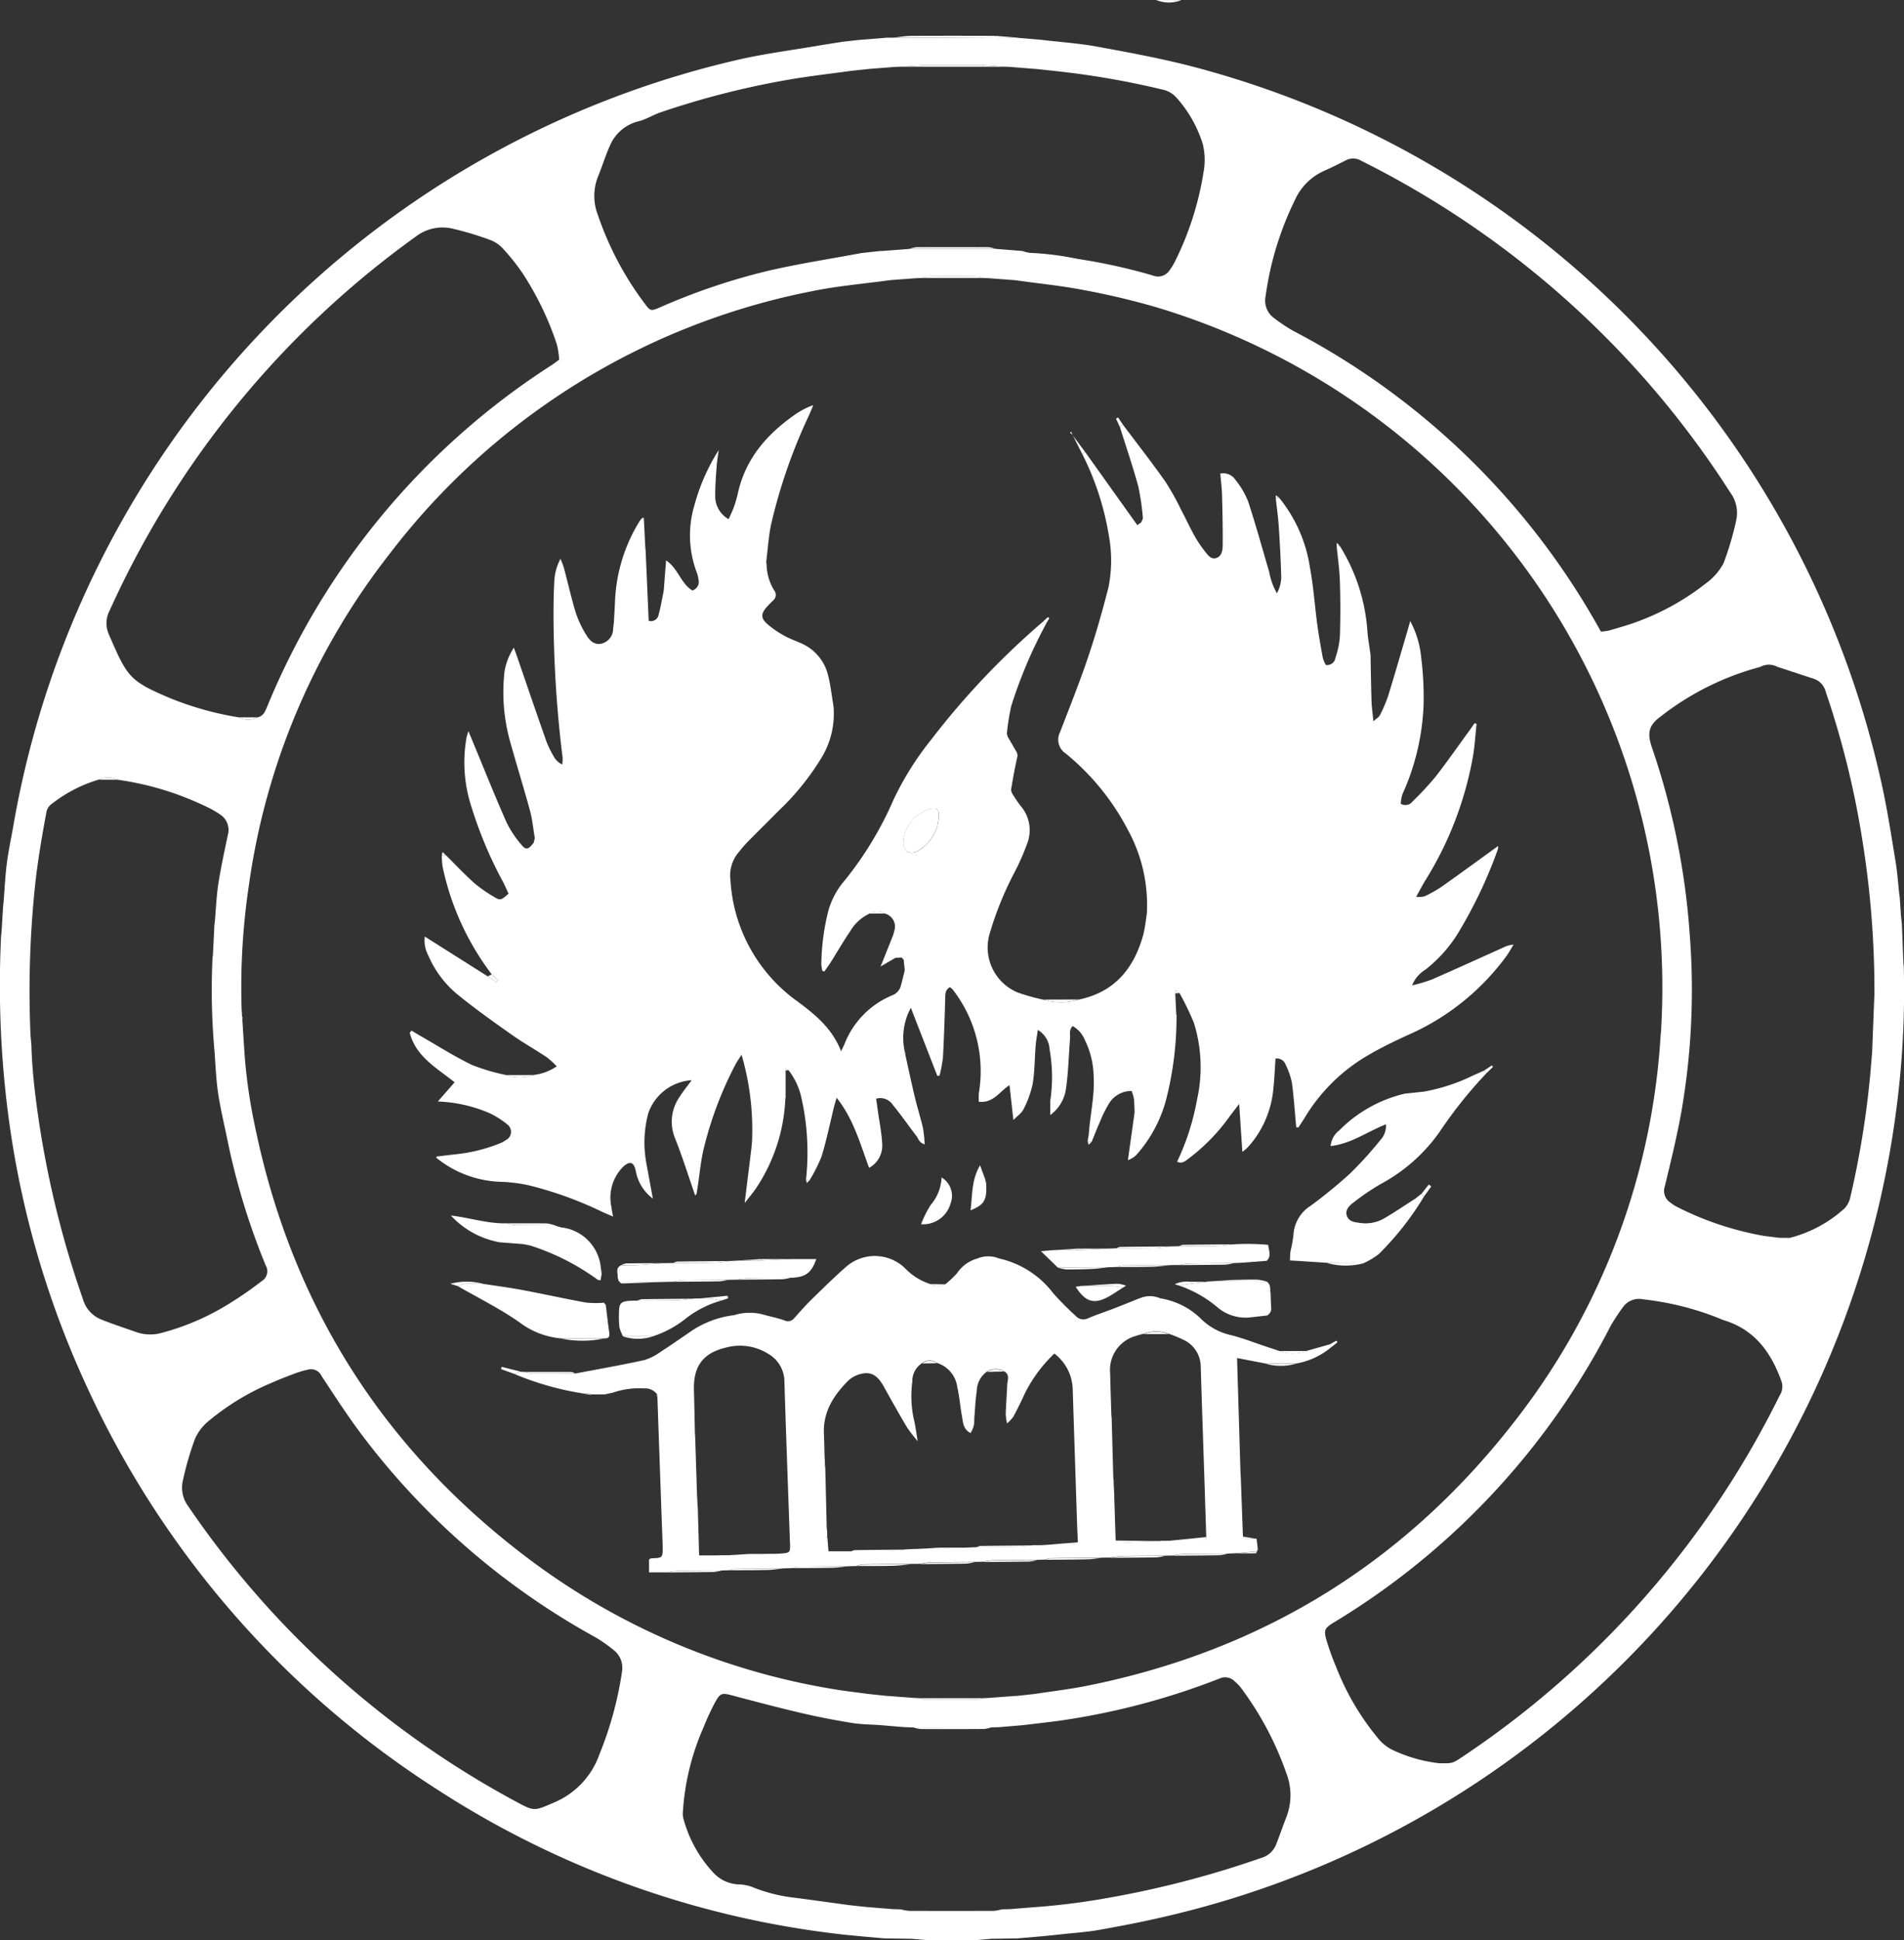 <svg xmlns="http://www.w3.org/2000/svg" xmlns:xlink="http://www.w3.org/1999/xlink" width="254.695" height="259.414" viewBox="0 0 254.695 259.414">
  <rect x="0" y="0" width="254.695" height="259.414" fill="#333333" stroke="none"/>
  <defs>
    <clipPath id="clip-path">
      <rect id="Rectangle_4981" data-name="Rectangle 4981" width="254.695" height="259.414" fill="#fff"/>
    </clipPath>
  </defs>
  <g id="Group_1576" data-name="Group 1576" clip-path="url(#clip-path)">
    <path id="Path_3723" data-name="Path 3723" d="M139.3,8.9c2.505.3,5.035.467,7.512.921,4.241.777,8.495,1.559,12.664,2.642a127.422,127.422,0,0,1,92.253,96.019c.749,3.4,1.271,6.858,1.841,10.3.241,1.457.336,2.938.5,4.408l.058.377.159,2.423.128,1.2.2,5.215c.015.129.031.257.046.386a121.5,121.5,0,0,1-1.1,19.922A127.609,127.609,0,0,1,155.7,259.862c-2.883.671-5.794,1.233-8.71,1.749-1.682.3-3.4.4-5.1.591-.87.1-1.741.178-2.611.266l-3.086.265.006.009-3.61.054-2.257.193h-6.146l-2.255-.193-3.614-.054-.262-.022-2.815-.252c-.962-.1-1.925-.175-2.885-.29a125.323,125.323,0,0,1-54.019-19.441,126.49,126.49,0,0,1-46.684-53.692A124.838,124.838,0,0,1,1.4,154.786a134.306,134.306,0,0,1-1.246-26.2c.016-.128.033-.256.05-.383q.108-1.761.216-3.522.024-.189.05-.377c.141-1.761.219-3.53.442-5.281.216-1.7.581-3.376.877-5.063a127.419,127.419,0,0,1,97.2-102.457c3.362-.754,6.794-1.2,10.194-1.777,1.173-.2,2.349-.378,3.525-.566l2.275-.257c.083,0,.165-.006.247-.014l3.381-.273.831,0c.784,0,1.569.017,2.353.014q5.684-.027,11.367-.062l2.783.029c.082.015.164.028.246.039l3.1.263m-7.874,3.395h-8.033l-3.131.209-.544.019-3.37.262q-.128.015-.259.024l-2.271.246c-2.866.4-5.748.717-8.6,1.224a112.277,112.277,0,0,0-16.884,4.332c-.961.331-1.849.9-2.824,1.163a5.584,5.584,0,0,0-3.8,3.033c-.672,1.423-1.118,2.952-1.719,4.411a7.031,7.031,0,0,0,0,5.115,42.323,42.323,0,0,0,6.237,11.8c.79,1.074.867,1.052,2.085.53a85.418,85.418,0,0,1,14.533-4.9c4.094-.939,8.258-1.58,12.39-2.353l2.539-.276.129,0h.129l3.65-.277-.015-.014,11.484,0,.248.023,3.378.269a4.355,4.355,0,0,0,1.058.255,38.483,38.483,0,0,1,6.333.805,75.584,75.584,0,0,1,10.046,2.214,1.847,1.847,0,0,0,2.29-.763,7.244,7.244,0,0,0,.656-1.069,40.926,40.926,0,0,0,3.832-11.914,8.991,8.991,0,0,0-.1-3.864,16.785,16.785,0,0,0-3.494-6.151,3.479,3.479,0,0,0-1.6-1.027,112.759,112.759,0,0,0-14.81-2.568l-2.269-.248-.53-.038-3.1-.249-.544-.019-3.129-.21M83.222,226.93a3.017,3.017,0,0,0-.9-2.542,19.676,19.676,0,0,0-2.592-1.861,98.708,98.708,0,0,1-31.1-26.809c-2-2.628-3.8-5.409-5.616-8.171a1.546,1.546,0,0,0-1.827-.845,12.071,12.071,0,0,0-1.475.411c-1.089.408-2.179.82-3.242,1.291a33.041,33.041,0,0,0-8.47,5.087,6.61,6.61,0,0,0-1.882,2.367,40.994,40.994,0,0,0-1.642,5.613,4.164,4.164,0,0,0,.667,3.444A124.2,124.2,0,0,0,69.05,244.468c2.5,1.354,2.455,1.218,5.1.092a10.921,10.921,0,0,0,6.026-6.405,47.772,47.772,0,0,0,3-10.872l.044-.352M4.2,143.4c.077,2.491.31,4.966.635,7.439a130.321,130.321,0,0,0,6.258,26.428,4.149,4.149,0,0,0,2.4,2.709c1.592.64,3.229,1.169,4.849,1.741a5.652,5.652,0,0,0,3.3.061,33.223,33.223,0,0,0,9.645-4.3c1.3-.81,2.543-1.719,3.766-2.642a1.538,1.538,0,0,0,.494-2.064,92.409,92.409,0,0,1-5.152-16.925c-.422-2.041-.914-4.073-1.22-6.133-.271-1.822-.342-3.675-.475-5.516a91.582,91.582,0,0,1-.272-12.555c.018-.129.036-.258.054-.387q.1-2.027.2-4.054c.018-.126.036-.252.054-.379.15-1.7.212-3.41.472-5.091.34-2.2.822-4.372,1.275-6.55a2.457,2.457,0,0,0-1.016-2.695,13.83,13.83,0,0,0-2.187-1.21,39.911,39.911,0,0,0-11.532-3.448,3.12,3.12,0,0,0-2.57-.012,19.071,19.071,0,0,0-6.479,3.417,1.842,1.842,0,0,0-.516,1.076c-.576,3.088-1.1,6.179-1.456,9.308a135.392,135.392,0,0,0-.649,20.312q.065.735.129,1.471M232.163,73.537q.039-.177.078-.354a4.562,4.562,0,0,0-.746-3.7,124.569,124.569,0,0,0-49.381-44.4,2.123,2.123,0,0,0-2.1-.065c-.993.509-1.993,1.009-3.015,1.459a7.71,7.71,0,0,0-3.754,3.787A42.1,42.1,0,0,0,169.3,43.158a2.885,2.885,0,0,0,1.156,2.965,22.358,22.358,0,0,0,2.524,1.68,99.738,99.738,0,0,1,41.17,40.219,6.833,6.833,0,0,0,1.134-.155c1.327-.393,2.668-.757,3.956-1.257a33.505,33.505,0,0,0,8.974-5.052,7.912,7.912,0,0,0,2.352-2.7,41.01,41.01,0,0,0,1.6-5.326M34.458,99.488c.808-.178,1.035-.851,1.308-1.5A98.849,98.849,0,0,1,73.728,52.433c.343-.224.669-.475,1.07-.762a11.166,11.166,0,0,0-.312-2.061,40.721,40.721,0,0,0-4.6-9.531,29.26,29.26,0,0,0-2.609-3.266,4.407,4.407,0,0,0-1.71-1.157,42.183,42.183,0,0,0-4.937-1.488,5.862,5.862,0,0,0-5,1.031A124.734,124.734,0,0,0,14.663,85.212a3.66,3.66,0,0,0-.1,3.185c2.482,5.741,2.755,6.208,8.121,8.492a42.044,42.044,0,0,0,9.228,2.593,2.664,2.664,0,0,0,2.543.007m216.286,37.124a127.41,127.41,0,0,0-1.67-21.042,117.98,117.98,0,0,0-4.842-19.489,2.445,2.445,0,0,0-1.6-1.754l-4.9-1.609a2.413,2.413,0,0,0-2.282.03,36.938,36.938,0,0,0-13.391,6.694c-1.5,1.111-1.739,2.154-1.075,4.084a98.159,98.159,0,0,1,5.066,25.2,95,95,0,0,1-1.136,23.515c-.6,3.337-1.412,6.64-2.209,9.938a1.87,1.87,0,0,0,.747,2.184,5.247,5.247,0,0,0,.813.539A41.534,41.534,0,0,0,236,168.824l2,.248,1.087.009.3.006a17.158,17.158,0,0,0,7.37-3.966,3.142,3.142,0,0,0,.777-1.567,121.389,121.389,0,0,0,2.847-18.738c.014-.126.028-.252.043-.379l.292-7.44c.01-.129.022-.257.032-.385M136.775,234.238l-3.1.261-1.087.032-10.379.009-1.358-.052-3.09-.26c-1.285-.093-2.585-.093-3.851-.3-2.224-.362-4.443-.786-6.637-1.3-3.113-.729-6.208-1.545-9.3-2.363-1.394-.368-1.624-.358-2.328.937a32.433,32.433,0,0,0-1.517,3.282,33.033,33.033,0,0,0-2.8,11.706c.017.128.036.256.053.385a16.961,16.961,0,0,0,4.228,7.571,4.834,4.834,0,0,0,3.128,1.373,5.77,5.77,0,0,1,1.776.308,21.454,21.454,0,0,0,5.885,1.489c2.385.312,4.767.647,7.15.972l2.272.251.517.041,3.117.252,1.068.029a5.994,5.994,0,0,0,1.07.2q5.672.022,11.345,0a5.9,5.9,0,0,0,1.07-.2l1.07-.027,3.117-.252A93.116,93.116,0,0,0,147.8,257.4a130.881,130.881,0,0,0,20.915-5.418A3.008,3.008,0,0,0,170.7,250.2c.492-1.254.925-2.531,1.419-3.784a8.111,8.111,0,0,0-.037-5.73,42.489,42.489,0,0,0-6.063-11.422,5.843,5.843,0,0,0-.868-.9,1.789,1.789,0,0,0-2.042-.356,95.833,95.833,0,0,1-20.691,5.528c-1.876.28-3.765.473-5.648.705m-1.1-193.213-3.383-.254-.814-.031a3.353,3.353,0,0,0-.789-.2q-3.282-.026-6.565,0a3.326,3.326,0,0,0-.789.2l-.816.029-3.384.252c-3.531.491-7.1.778-10.586,1.5A93.778,93.778,0,0,0,52.062,77.7a92.562,92.562,0,0,0-18.8,44.457,91.639,91.639,0,0,0-.936,16.428l.033.351.012.494c.013.122.026.245.039.368.121,1.845.224,3.692.368,5.536a71.6,71.6,0,0,0,1.349,8.934q7.387,35.713,36.512,57.664A92.825,92.825,0,0,0,111.4,229.4c1.545.266,3.107.435,4.661.649l2.546.27a2.379,2.379,0,0,0,.249.013l3.391.258.8.036a2.382,2.382,0,0,0,.653.2q3.563.022,7.127,0a2.4,2.4,0,0,0,.652-.2l.8-.036,3.393-.255.519-.027,2.276-.255c2.314-.357,4.645-.626,6.938-1.086q35.513-7.11,57.583-35.842a92.793,92.793,0,0,0,19.15-51.108c.014-.126.027-.252.041-.379a94.955,94.955,0,0,0-67.436-96.963,98.848,98.848,0,0,0-9.884-2.34c-3.055-.583-6.127-.873-9.189-1.315m56.855,198.3c1.746.031,1.784.02,2.963-.764a123.976,123.976,0,0,0,42.588-48.427,2.135,2.135,0,0,0,.241-1.832c-1.375-3.871-3.569-6.934-7.7-8.2-.266-.082-.519-.206-.778-.309a38.626,38.626,0,0,0-10.047-2.491,2.621,2.621,0,0,0-2.61.936,28.134,28.134,0,0,0-1.694,2.552,99.375,99.375,0,0,1-37.082,39.729c-1.207.737-1.36,1-.958,2.385a34.843,34.843,0,0,0,1.282,3.54,34.491,34.491,0,0,0,5.464,9.37,5.98,5.98,0,0,0,1.878,1.634,19.7,19.7,0,0,0,6.451,1.882" transform="translate(0 -3.575)" fill="#fff"/>
    <path id="Path_3724" data-name="Path 3724" d="M218.718,8.418q-5.684.031-11.367.061c-.784,0-1.569-.009-2.353-.014.827-.085,1.654-.239,2.482-.245,3.723-.024,7.446-.006,11.17,0,.025.066.048.133.069.2" transform="translate(-85.553 -3.426)" fill="#fff"/>
    <path id="Path_3725" data-name="Path 3725" d="M201.149,8.656l-3.381.273,3.381-.273" transform="translate(-82.536 -3.612)" fill="#fff"/>
    <path id="Path_3726" data-name="Path 3726" d="M265.443,0l3.37.014A4.464,4.464,0,0,1,265.443,0" transform="translate(-110.779)" fill="#fff"/>
    <path id="Path_3727" data-name="Path 3727" d="M236.846,8.946l-3.1-.262,3.1.262" transform="translate(-97.55 -3.624)" fill="#fff"/>
    <path id="Path_3728" data-name="Path 3728" d="M228.5,8.424c-.021-.068-.044-.135-.069-.2l2.852.23L228.5,8.424" transform="translate(-95.331 -3.432)" fill="#fff"/>
    <path id="Path_3729" data-name="Path 3729" d="M195.715,9.15l-2.275.256,2.275-.256" transform="translate(-80.73 -3.819)" fill="#fff"/>
    <path id="Path_3730" data-name="Path 3730" d="M13.692,111.878l-.121-.6.121.6" transform="translate(-5.664 -46.441)" fill="#fff"/>
    <path id="Path_3731" data-name="Path 3731" d="M31.51,84.545l-.145-.627.145.627" transform="translate(-13.09 -35.022)" fill="#fff"/>
    <path id="Path_3732" data-name="Path 3732" d="M.776,207.205q-.025.189-.05.378.024-.189.05-.378" transform="translate(-0.303 -86.474)" fill="#fff"/>
    <path id="Path_3733" data-name="Path 3733" d="M388.517,398.634q-.029.191-.057.383c.019-.128.038-.255.057-.383" transform="translate(-162.119 -166.365)" fill="#fff"/>
    <path id="Path_3734" data-name="Path 3734" d="M.318,213.9c-.017.128-.033.256-.05.384.017-.128.033-.256.05-.384" transform="translate(-0.112 -89.267)" fill="#fff"/>
    <path id="Path_3735" data-name="Path 3735" d="M208.81,56.935a4.227,4.227,0,0,1,.926-.216q4.815-.023,9.63,0a4.212,4.212,0,0,1,.928.217l-11.484,0" transform="translate(-87.144 -23.666)" fill="#fff"/>
    <path id="Path_3736" data-name="Path 3736" d="M220.127,396.379a4.377,4.377,0,0,1-.933.212q-4.257.029-8.514.009a4.293,4.293,0,0,1-.932-.212l10.379-.009" transform="translate(-87.536 -165.424)" fill="#fff"/>
    <path id="Path_3737" data-name="Path 3737" d="M211.185,389.683h8.431a2.391,2.391,0,0,1-.652.2q-3.563.022-7.127,0a2.4,2.4,0,0,1-.652-.2" transform="translate(-88.135 -162.629)" fill="#fff"/>
    <path id="Path_3738" data-name="Path 3738" d="M219.818,15.165h-8.159q.031-.1.063-.2h8.033c.022.068.043.136.063.2" transform="translate(-88.333 -6.243)" fill="#fff"/>
    <path id="Path_3739" data-name="Path 3739" d="M219.815,63.63h-8.143a3.3,3.3,0,0,1,.789-.2q3.283-.024,6.565,0a3.362,3.362,0,0,1,.79.2" transform="translate(-88.339 -26.466)" fill="#fff"/>
    <path id="Path_3740" data-name="Path 3740" d="M202.572,57.4l3.649-.277-3.649.277" transform="translate(-84.541 -23.839)" fill="#fff"/>
    <path id="Path_3741" data-name="Path 3741" d="M203.991,389.179l3.391.258-3.391-.258" transform="translate(-85.133 -162.419)" fill="#fff"/>
    <path id="Path_3742" data-name="Path 3742" d="M228.946,57.142l3.378.269-3.378-.269" transform="translate(-95.548 -23.847)" fill="#fff"/>
    <path id="Path_3743" data-name="Path 3743" d="M203.047,15.351l-3.37.262,3.37-.262" transform="translate(-83.333 -6.407)" fill="#fff"/>
    <path id="Path_3744" data-name="Path 3744" d="M230.428,64.09l-3.383-.254,3.383.254" transform="translate(-94.754 -26.641)" fill="#fff"/>
    <path id="Path_3745" data-name="Path 3745" d="M227.029,389.439l3.393-.256-3.393.256" transform="translate(-94.748 -162.421)" fill="#fff"/>
    <path id="Path_3746" data-name="Path 3746" d="M207.848,63.831l-3.385.252,3.385-.252" transform="translate(-85.33 -26.639)" fill="#fff"/>
    <path id="Path_3747" data-name="Path 3747" d="M234.956,15.6l-3.1-.249,3.1.249" transform="translate(-96.763 -6.407)" fill="#fff"/>
    <path id="Path_3748" data-name="Path 3748" d="M225.617,15.165c-.02-.068-.041-.137-.063-.2l3.129.21-3.066-.006" transform="translate(-94.132 -6.243)" fill="#fff"/>
    <path id="Path_3749" data-name="Path 3749" d="M209.525,14.96q-.032.1-.063.2l-3.068,0,3.131-.209" transform="translate(-86.136 -6.243)" fill="#fff"/>
    <path id="Path_3750" data-name="Path 3750" d="M205.2,396.119l-3.09-.26,3.09.26" transform="translate(-84.349 -165.207)" fill="#fff"/>
    <path id="Path_3751" data-name="Path 3751" d="M232.523,395.877l-3.1.261,3.1-.261" transform="translate(-95.748 -165.214)" fill="#fff"/>
    <path id="Path_3752" data-name="Path 3752" d="M199.2,388.694l2.545.27-2.545-.27" transform="translate(-83.131 -162.216)" fill="#fff"/>
    <path id="Path_3753" data-name="Path 3753" d="M25.164,178.726l-2.57-.012a3.124,3.124,0,0,1,2.57.012" transform="translate(-9.429 -74.471)" fill="#fff"/>
    <path id="Path_3754" data-name="Path 3754" d="M197.771,57.874l2.539-.276-2.539.276" transform="translate(-82.537 -24.038)" fill="#fff"/>
    <path id="Path_3755" data-name="Path 3755" d="M54.774,164.6l2.543.007a2.665,2.665,0,0,1-2.543-.007" transform="translate(-22.859 -68.694)" fill="#fff"/>
    <path id="Path_3756" data-name="Path 3756" d="M240.353,16.095l-2.269-.248,2.269.248" transform="translate(-99.361 -6.614)" fill="#fff"/>
    <path id="Path_3757" data-name="Path 3757" d="M197.606,15.843l-2.271.246,2.271-.246" transform="translate(-81.521 -6.612)" fill="#fff"/>
    <path id="Path_3758" data-name="Path 3758" d="M233.743,388.956l2.276-.255-2.276.255" transform="translate(-97.55 -162.219)" fill="#fff"/>
    <path id="Path_3759" data-name="Path 3759" d="M6.979,237.453l.129,1.471-.129-1.471" transform="translate(-2.913 -99.098)" fill="#fff"/>
    <path id="Path_3760" data-name="Path 3760" d="M49.2,211.9c.018-.126.036-.252.054-.379-.018.126-.036.252-.054.379" transform="translate(-20.534 -88.278)" fill="#fff"/>
    <path id="Path_3761" data-name="Path 3761" d="M142.755,383.688l.044-.353-.044.353" transform="translate(-59.577 -159.98)" fill="#fff"/>
    <path id="Path_3762" data-name="Path 3762" d="M381.252,237.337c.014-.126.028-.252.041-.378-.014.126-.027.252-.041.378" transform="translate(-159.111 -98.892)" fill="#fff"/>
    <path id="Path_3763" data-name="Path 3763" d="M55.549,233.157a1.677,1.677,0,0,1,.09.245c.008.036-.032.082-.051.123-.013-.123-.026-.245-.039-.368" transform="translate(-23.183 -97.305)" fill="#fff"/>
    <path id="Path_3764" data-name="Path 3764" d="M55.471,231.708l.033.351-.033-.351" transform="translate(-23.15 -96.7)" fill="#fff"/>
    <path id="Path_3765" data-name="Path 3765" d="M48.773,219.521l.054-.387c-.019.129-.036.258-.054.387" transform="translate(-20.355 -91.453)" fill="#fff"/>
    <path id="Path_3766" data-name="Path 3766" d="M184.4,99.213l6.992,9.8.524-.382.225-.517a33.529,33.529,0,0,0-.609-4.242c-.727-2.683-1.635-5.317-2.468-7.972l.39-.337c1.9,2.528,3.844,5.021,5.67,7.6a34.378,34.378,0,0,1,2.109,3.765c.612,1.148,1.154,2.334,1.785,3.471a14.91,14.91,0,0,0,1.392,2.084c.39.485.814,1.175,1.57.915.7-.242.826-1.025.832-1.646.024-2.274-.028-4.549-.09-6.824-.025-.918-.15-1.832-.234-2.807a1.94,1.94,0,0,1,2.023.827A11.242,11.242,0,0,1,206.2,105.8c1.032,3.127,1.9,6.308,2.835,9.467a8.792,8.792,0,0,0,1.032,2.852,4.564,4.564,0,0,0,.562-2.586c-.063-2.137-.175-4.273-.32-6.406-.085-1.25-.266-2.494-.4-3.742l.478-.007a19.285,19.285,0,0,1,4.1,9.324c.472,2.488.632,5.033.972,7.547.2,1.509.471,3.008.746,4.506a4.5,4.5,0,0,0,.394.944,1.1,1.1,0,0,0,1.29-.94,11.543,11.543,0,0,0,.6-2.843q.121-3.686,0-7.378c-.051-1.609-.287-3.213-.44-4.819l.444.1a24.636,24.636,0,0,1,3.678,11.4c.067.914.238,1.821.361,2.732l.054.384c.044,2.094.071,4.188.139,6.281.025.776.144,1.549.249,2.616.443-.4.743-.553.86-.795a18.659,18.659,0,0,0,1.1-2.56c.881-2.842,1.7-5.7,2.542-8.558.127-.431.245-.866.421-1.488a12.847,12.847,0,0,1,1.472,4.925,41.068,41.068,0,0,1,.3,6.678,31.787,31.787,0,0,1-2.816,11.561,4.859,4.859,0,0,0-.219,1.267,1.2,1.2,0,0,0,1.592-.322,41.191,41.191,0,0,0,3.038-3.266c1.6-2.053,3.092-4.2,4.627-6.3.209-.287.4-.584.607-.877l.278.078c-.161,1.482-.244,2.978-.5,4.445a46.8,46.8,0,0,1-6.4,16.563c-.381.623-.713,1.277-1.187,2.131a3.678,3.678,0,0,0,1.124-.073,17.373,17.373,0,0,0,2.307-1.3c2.508-1.77,4.985-3.586,7.544-5.435a2.091,2.091,0,0,1-.052.473,61.341,61.341,0,0,1-4.969,10.6,18.593,18.593,0,0,1-4.713,5.465,4.287,4.287,0,0,0-1.78,2.106,23.46,23.46,0,0,0,2.608-.775c3.2-1.4,6.371-2.842,9.553-4.272a3.716,3.716,0,0,1,1.415-.411c-.3.485-.575.988-.9,1.453a32.415,32.415,0,0,1-13.359,10.692c-1.731.8-3.455,1.63-5.1,2.59a23.823,23.823,0,0,0-8.516,8.3c-.289.478-.6.939-.908,1.408l-.293-.011c-.185-1.989-.312-3.987-.581-5.965a9.358,9.358,0,0,0-.815-2.357,1.254,1.254,0,0,0-1.372-.872c-.1,1.384-.15,2.76-.3,4.125a13.435,13.435,0,0,1-2.9,7.142c-.205.253-.424.5-.65.73-.124.128-.276.228-.59.484-.142-2.153-.274-4.144-.425-6.412-.513.668-.868,1.129-1.221,1.591a25.794,25.794,0,0,1-5.517,5.694c-.425.3-.847.773-1.566.44a32.782,32.782,0,0,0,2.674-8.338,19.882,19.882,0,0,0-.418-10.208,36.422,36.422,0,0,0-1.935-4l-.534-.415c-.012.158-.024.316-.036.474q.068,1.374.136,2.748c.012.122.025.245.038.368A44.475,44.475,0,0,1,195.3,185.6a18.009,18.009,0,0,1-3.9,7.461,2.92,2.92,0,0,1-1.266.852q.423-3.019.845-6.039l.049-.378c-.028-.6-.03-1.2-.094-1.8a6.368,6.368,0,0,0-.3-1.032,3.5,3.5,0,0,0-2.945,1.545,16.221,16.221,0,0,0-1.3,2.588c-.4.881-.741,1.788-1.108,2.683l-.523-.057c.017-.163.034-.325.051-.488l.082-.377c.167-2.668.835-5.294.654-7.994a11.4,11.4,0,0,0-1.165-4.7,3.716,3.716,0,0,0-1.634-1.877c-.527.511-.316,1.143-.359,1.71-.168,2.175-.216,4.367-.519,6.523a5.248,5.248,0,0,1-2.125,3.665v-1.916l.059-.376a21.357,21.357,0,0,0-.15-6.527,3.18,3.18,0,0,0-1.57-2.563c-.111.788-.236,1.44-.289,2.1-.137,1.713-.122,3.449-.4,5.136a13.549,13.549,0,0,1-1.227,3.372c-.228.489-.765.835-1.35,1.441l-.523-4.667c-1.337.845-2.137,2.434-4.1,2.22a7.862,7.862,0,0,1,.008-1.19,17.8,17.8,0,0,0-3.479-13.784,2.31,2.31,0,0,0-.4-.346c-.672.386-.611.983-.629,1.587-.077,2.6-.157,5.2-.3,7.8a18.559,18.559,0,0,1-.454,2.437l-.3.037-3.541-9.1a8.393,8.393,0,0,0-.805,5.89c-.022.036-.068.079-.059.105a1.373,1.373,0,0,0,.108.215c.436,1.947.849,3.9,1.314,5.838.325,1.355.756,2.685,1.07,4.042a17.331,17.331,0,0,1,.215,2.167c-.743-.228-.819-.742-1.074-1.08-1.063-1.406-2.077-2.851-3.192-4.213a2.005,2.005,0,0,0-2.223-.817c.066.466.134.944.2,1.422.218,1.557.539,3.11.619,4.674a3.378,3.378,0,0,1-1.756,3.151c-1.2-3.2-2.056-6.492-4.343-9.368-.152.512-.246.788-.316,1.071-.555,2.254-1.017,4.535-1.693,6.752a20.2,20.2,0,0,1-1.624,3.216l-.471-.067a33.211,33.211,0,0,0-.629-11.054,9.262,9.262,0,0,0-1.71-3.617l-.417-.167c.011.076.022.151.032.227q0,1.818,0,3.636c-.034.028-.1.058-.1.082a1.26,1.26,0,0,0,.058.231,23.342,23.342,0,0,1-3.89,11.759c-.438.64-.942,1.235-1.545,2.017.319-2.59.608-4.948.9-7.305q.042-.461.085-.921a35.725,35.725,0,0,0-1.4-11.611c-.351.551-.6.9-.8,1.271a49.434,49.434,0,0,0-4.14,10.793c-.577,2.166-.688,4.389-1.09,6.571-.083-.017-.167-.031-.251-.041-.855-2.458-1.631-4.947-2.591-7.364a5.811,5.811,0,0,1,.568-5.578c.492-.78,1.083-1.5,1.632-2.248a6.591,6.591,0,0,0-5.786,4.351,15.078,15.078,0,0,0-.454,5.533q.059.454.118.907l.928,5.032a5.891,5.891,0,0,1-2.272-3.608c-.228-1.275-.783-1.5-1.719-.624a5.845,5.845,0,0,0-1.57,5.273c.046.406.138.806.236,1.365-.561-.241-.979-.414-1.391-.6a49.937,49.937,0,0,0-9.819-3.562,20.582,20.582,0,0,0-3.969-.488,14.365,14.365,0,0,1-8.45-3.2.121.121,0,0,1-.006-.116c.024-.034.078-.047.119-.069l2.265-.269a21.714,21.714,0,0,0,6.306-1.562,3.311,3.311,0,0,0,.6-.353,1.234,1.234,0,0,0,.2-2.1,11.421,11.421,0,0,0-2.464-1.544,19.206,19.206,0,0,0-6.831-1.52l2.248-2.565c-2.388-1.92-5.183-3.421-6-6.619l.224-.294c.446.263.889.531,1.338.788,2.257,1.29,4.459,2.7,6.8,3.821a27.893,27.893,0,0,0,4.528,1.334,5.446,5.446,0,0,0,3.675-.008,6.988,6.988,0,0,0,3.1-1.16,12.693,12.693,0,0,0-1.368-1.233c-1.548-1.026-3.17-1.941-4.686-3.011-2.387-1.683-4.772-3.38-7.041-5.215a13.745,13.745,0,0,1-4.1-5.382,4.144,4.144,0,0,1-.457-2.508l8.415,5.321,1.176.762.183-.248-.819-.777a36.013,36.013,0,0,1-6.575-14.391,10.776,10.776,0,0,1-.107-1.514l.54-.039c1.254,1.243,2.466,2.535,3.78,3.713a18.367,18.367,0,0,0,2.618,1.838c.889.551.97.5,1.993-.4-.231-.492-.466-1.035-.735-1.56a55.3,55.3,0,0,1-4.22-10.01,19.1,19.1,0,0,1-.658-9.367c.036-.168.1-.33.237-.79l.6,1.435c1.479,3.562,2.91,7.145,4.465,10.674a13.574,13.574,0,0,0,1.978,3.016c.676.826.95.733,1.687-.2l.156-.622c-.21-1.232-.323-2.49-.65-3.69-.866-3.183-1.859-6.332-2.734-9.513a24.493,24.493,0,0,1-.66-9.134,8.413,8.413,0,0,1,1.237-3.128c.131.355.269.707.392,1.064,1.317,3.822,2.618,7.65,3.962,11.462a13.525,13.525,0,0,0,1.049,2.123,2.382,2.382,0,0,0,1.07.965,4.619,4.619,0,0,0,.058-.859,158.343,158.343,0,0,1-1.223-19.173c.008-1.627.02-3.259.139-4.881a6.969,6.969,0,0,1,.8-2.589c.161.436.358.864.477,1.312.527,1.974.97,3.973,1.57,5.925a13.6,13.6,0,0,0,1.361,2.891c.453.763,1.078,1.476,2.142,1.2a2.042,2.042,0,0,0,1.488-1.978c.017-.139.029-.278.043-.417.017-.122.034-.244.052-.366.056-1.021.125-2.041.165-3.062a21.925,21.925,0,0,1,3.254-10.491,3.532,3.532,0,0,1,.335-.436c.022-.026.079-.023.252-.069l.2,3.972.042.379q.206,4.713.412,9.435a1.036,1.036,0,0,0,1.333-.852c.276-.975.435-1.984.642-2.979q.024-.172.05-.345c.094-1.236.188-2.472.3-3.908,1.621,1.089,1.96,3.084,3.515,4.025a1.191,1.191,0,0,0,.828-1.425,4.205,4.205,0,0,0-.274-1.078,13.983,13.983,0,0,1-.268-8.917,26.691,26.691,0,0,1,3.238-7.344c-.094.732-.224,1.461-.276,2.2-.093,1.3-.192,2.6-.188,3.9a3.488,3.488,0,0,0,1.793,3.13c.241-.546.5-1.055.693-1.59a15.713,15.713,0,0,0,.547-1.875c1-4.545,3.795-7.8,7.484-10.405a10.758,10.758,0,0,1,2.6-1.378c-.17.413-.331.829-.512,1.236a72.645,72.645,0,0,0-5.136,14.737c-.337,1.634-.438,3.318-.646,4.978l.052.387a6.806,6.806,0,0,0,1.013,3.435.961.961,0,0,1-.167,1.367c-.287.3-.6.584-.872.9-.72.858-.756,1.435.057,2.175a12.811,12.811,0,0,0,2.267,1.587c.722.414,1.524.686,2.286,1.03A6.244,6.244,0,0,1,150,128.99c.35,1.292.481,2.642.711,3.967.016.128.033.256.05.384a11.343,11.343,0,0,1-1.641,6.813,34.208,34.208,0,0,1-5.7,7.035c-1.4,1.43-2.836,2.829-4.24,4.259-.423.431-.8.912-1.182,1.378a4.786,4.786,0,0,0-1.031,3.645,21.44,21.44,0,0,0,8.962,16.216c2.384,1.77,4.636,3.594,5.837,6.66.23-.478.353-.706.452-.943a11.615,11.615,0,0,1,6.366-6.521,1.844,1.844,0,0,0,1.172-1.268c.138-.491.254-.988.38-1.482l.146-.614q-.072-.706-.143-1.412l-.286-.282-.015-.006-.819.055-1.97,1.152,1.687-4.216q.082-.308.165-.616a1.785,1.785,0,0,0-1.288-2.246,1.844,1.844,0,0,0-2.022-.006,5.91,5.91,0,0,0-2.635,2.409c-.866,1.264-1.629,2.6-2.447,3.9-.309.491-.651.961-.978,1.441l-.272-.086a5.955,5.955,0,0,1-.137-.873,30.977,30.977,0,0,1,.8-6.6,10.482,10.482,0,0,1,2.289-4.571,46.639,46.639,0,0,0,6.559-10.817,40.311,40.311,0,0,1,5.024-8.023,104.841,104.841,0,0,1,15.049-15.862l.365.309a62.851,62.851,0,0,0-4.676,11.011,31.016,31.016,0,0,0-.59,3.692c.029.127.058.253.088.38l1.252,2.164.095.375c-.159.77-.327,1.538-.474,2.31s-.273,1.545-.409,2.318q.053.189.108.377a18.633,18.633,0,0,0,1.156,1.726,4.952,4.952,0,0,1,.89,5.092,31.647,31.647,0,0,1-1.743,3.932,44.326,44.326,0,0,0-3.229,7.967,6.517,6.517,0,0,0,3.679,7.968,26.109,26.109,0,0,0,3.462.975,8.262,8.262,0,0,0,4.767-.017c4.841-1.007,7.422-4.246,8.641-8.8a22.94,22.94,0,0,0,.383-2.331q.03-.187.06-.374a20.94,20.94,0,0,0-2.589-11.275,32.586,32.586,0,0,0-8.244-10.1,2.216,2.216,0,0,1-.772-2.89c1.287-3.34,2.621-6.667,3.762-10.058,1.037-3.079,1.931-6.214,2.725-9.365a18.258,18.258,0,0,0,.049-6.761,37.9,37.9,0,0,0-3.552-10.95l.362-.316m-24.31,52.1c-.012,1.335.847,1.885,2.01,1.209a5.5,5.5,0,0,0,2.722-4.736c.045-.764-.3-1.02-1.047-.853a4.959,4.959,0,0,0-3.684,4.38" transform="translate(-39.255 -38.799)" fill="#fff"/>
    <path id="Path_3767" data-name="Path 3767" d="M163.925,329.663l-1.1.024c-2.353.022-4.706.04-7.058.073a1.659,1.659,0,0,0-.506.188l-1.1.02c-2.26.021-4.521.037-6.781.071a1.642,1.642,0,0,0-.506.188l-1.095.029c-1.983.015-3.967.019-5.95.055a9.987,9.987,0,0,0-1.345.2h-2.4v-1.707c.1-.066.168-.154.245-.16,1.474-.114,1.643.124,1.572-1.837q-.357-9.867-.7-19.734c.024-.038.076-.083.068-.114a1.485,1.485,0,0,0-.1-.241,1.975,1.975,0,0,0-1.789-.8,10.726,10.726,0,0,0-4.157.569l-1.11.235-1.666-.005-.308-.15-1.4-.063a39.24,39.24,0,0,1-8.7-2.532l.911-.287.5.031a4.174,4.174,0,0,0,.928.222c1.944.014,3.888,0,5.831-.01,3.083-.588,6.177-1.129,9.243-1.8a7.368,7.368,0,0,0,2.223-1.138c1.3-.824,2.555-1.709,3.823-2.577a13.035,13.035,0,0,1,5.934-2.288l4.224,0c.851.228,1.722.4,2.544.7a1.075,1.075,0,0,0,1.341-.346c.743-.829,1.478-1.669,2.273-2.446,1.524-1.489,3.041-2.99,4.646-4.39a5.824,5.824,0,0,1,7.864.2,8.026,8.026,0,0,0,3.384,2.117,1.868,1.868,0,0,0,2.014.028,13.982,13.982,0,0,0,1.56-1.474,4.864,4.864,0,0,1,2.586-1.929l3.106-.029a12.536,12.536,0,0,1,7.195,4.658,42.615,42.615,0,0,0,3.017,3.035,1.366,1.366,0,0,0,1.634.286c1.1-.477,2.245-.843,3.364-1.274,1.164-.45,2.32-.922,3.479-1.384l2.839,0a10.008,10.008,0,0,1,5.471,2.789,8.212,8.212,0,0,0,3.982,2.131c1.559.395,3.066.99,4.6,1.5l1.835.609a5.276,5.276,0,0,0,3.682-.015l3.043-.862.311.3a9.908,9.908,0,0,1-4.748,2.253l-4.223-.016-3.714-.71c.156,5.18.31,10.326.464,15.471l.033.384q.144,4,.289,8c.158.112.311.307.477.32a13.025,13.025,0,0,0,1.348-.023l.168,1.438-.207.258-2.767.253-1.109.048c-1.983.015-3.967.019-5.949.055a9.963,9.963,0,0,0-1.344.2l-1.1.019c-1.891.014-3.782.013-5.673.051a14.949,14.949,0,0,0-1.623.2l-1.1.014c-2.353.022-4.7.04-7.057.074a1.668,1.668,0,0,0-.506.188l-1.093.031c-1.983.015-3.967.017-5.95.054a9.9,9.9,0,0,0-1.344.2l-1.1.019c-1.983.015-3.966.019-5.949.055a9.9,9.9,0,0,0-1.344.2l-1.1.01c-2.168.016-4.336.026-6.5.058a3.453,3.453,0,0,0-.785.2m10.885-2.247,4.256-.212.805-.027c1.8-.011,3.6,0,5.4-.044.728-.017,1.455-.145,2.182-.223l1.1-.007c1.43,0,2.86.015,4.29-.02.206-.005.4-.25.608-.384-.038-.884-.083-1.767-.112-2.652q-.292-8.937-.581-17.874a6.194,6.194,0,0,0-2.452-4.688,19.208,19.208,0,0,0-4,5.439c-.456,1.019-.96,2.018-1.482,3a5.659,5.659,0,0,1-.842.9,7.933,7.933,0,0,1-.186-1.219c.051-1.3.149-2.6.2-3.9.027-.654.425-1.414-.446-1.859a2.146,2.146,0,0,0-2.262.05,3.278,3.278,0,0,0-1.363,2.624c-.186,1.237-.234,2.495-.336,3.744a2.963,2.963,0,0,1-.5,1.849c-1.009-.523-1-1.467-1.148-2.293-.237-1.277-.326-2.584-.619-3.846a3.923,3.923,0,0,0-2.726-3.238,1.625,1.625,0,0,0-1.986.031,2.857,2.857,0,0,0-1.306,2.489,14.647,14.647,0,0,0,.163,4.817c.234.917.341,1.867.562,3.129a20.281,20.281,0,0,1-1.431-1.848c-1.065-1.8-2.091-3.615-3.1-5.441-.657-1.186-1.481-2.09-2.975-1.724a3.743,3.743,0,0,0-1.7.834c-2,1.974-3.482,4.222-3.342,7.208.048,1.021.059,2.044.088,3.066.01.127.022.254.032.381q.01.366.02.732c.013.126.027.252.041.378q.1,3.986.191,7.972l.049.384q.014.4.027.809c-.029.033-.087.075-.08.1a1.332,1.332,0,0,0,.107.216c.045.542.089,1.084.136,1.652h3c1.8-.012,3.6,0,5.4-.044.729-.017,1.455-.143,2.183-.219l.82-.044,3.316-.008m-25.44.841,4.254-.214c1.344-.11,1.344-.11,1.324-1.351,0-.14-.016-.279-.022-.418-.248-7.072-.515-14.143-.729-21.215a4.3,4.3,0,0,0-2.117-3.7,7.119,7.119,0,0,0-5.64-.879c-3.113.708-4.436,2.5-4.347,5.677.055,1.955.089,3.91.132,5.865.011.136.022.271.033.406q.127,4,.255,7.992.017.191.032.381.011.366.023.732l.04.378c.059,2.1.118,4.2.178,6.371h2.427l.286-.013.554-.006,3.318-.007m55.113-1.918.3-.01.529-.007c1.559-.01,3.119-.018,4.679-.033.33,0,.669-.022.63-.5q-.109-3.482-.22-6.964c-.172-5.247-.357-10.493-.516-15.741a3.985,3.985,0,0,0-1.99-3.465,15.917,15.917,0,0,0-2.285-.966,4.614,4.614,0,0,0-3.365,0,11.118,11.118,0,0,0-1.2.333,4.705,4.705,0,0,0-3.277,4.948c.04,1.861.106,3.722.161,5.583.013.126.027.252.041.379q.109,4,.219,8c.015.128.03.256.045.384l.021.769q.014.17.027.34.11,3.438.22,6.875c.1.124.2.36.3.357,1.9-.07,3.8-.169,5.706-.262Z" transform="translate(-49.262 -120.282)" fill="#fff"/>
    <path id="Path_3768" data-name="Path 3768" d="M314.089,262.488a39.177,39.177,0,0,1-6.052,7.7,9.925,9.925,0,0,1-2.1,1.249l-4.749-.032.012-.04-3.664-.242-1.38-.08a11.578,11.578,0,0,1,.066-1.222,18.015,18.015,0,0,0,.4-2.19,4.908,4.908,0,0,1,2.3-3.9,65.172,65.172,0,0,0,5.286-4.324,51.556,51.556,0,0,0,4.015-4.43,2.811,2.811,0,0,0,.771-2.133c-2.477.964-4.619,2.589-7.4,2.906a2.917,2.917,0,0,1,1.161-2.1,18.17,18.17,0,0,1,8.763-4.908l2.544-.27a24.847,24.847,0,0,0,6.555-2.144c.5-.227,1.01-.451,1.515-.676l.333.334a58.917,58.917,0,0,0-6.272,7.833,22.718,22.718,0,0,1-7.865,6.984,32.2,32.2,0,0,0-3.687,2.5c-.542.407-1.14.983-.88,1.762.278.835,1.14.875,1.867.974a4.99,4.99,0,0,0,3.226-.678c1.4-.819,2.746-1.739,4.115-2.616l.259-.214.057-.044.449-.349.01-.009.341.363" transform="translate(-123.597 -102.519)" fill="#fff"/>
    <path id="Path_3769" data-name="Path 3769" d="M118.842,301.877a10.773,10.773,0,0,1-5.466-2.127c-2.606-1.833-5.5-3.258-8.269-4.857a3.85,3.85,0,0,1,.963-.308c.817-.038,1.638,0,2.457.009,1.727.267,3.462.49,5.179.812,2.853.535,5.689,1.168,8.545,1.683a13.333,13.333,0,0,0,2.4.022c.145.184.242.251.252.327.157,1.225.277,2.455.462,3.675.084.559-.091.785-.636.763l-5.884,0" transform="translate(-43.865 -122.935)" fill="#fff"/>
    <path id="Path_3770" data-name="Path 3770" d="M265.858,287.947l-1.109.049c-1.983.015-3.966.019-5.949.056a9.9,9.9,0,0,0-1.344.2l-1.1.01c-2.168.016-4.336.026-6.5.058a3.477,3.477,0,0,0-.785.2l-1.093.031-6.745.044-2.251-2.187,1.443-.128,3.317-.007,4.253-.214,1.081-.035c1.707-.008,3.415.005,5.122-.035.729-.017,1.455-.146,2.183-.224l1.083-.02c1.707-.008,3.415.007,5.122-.033.73-.016,1.456-.146,2.184-.225a30.686,30.686,0,0,1,4.609.071c.087.785.445,1.491-.193,2.134l-3.32.253" transform="translate(-99.733 -119.119)" fill="#fff"/>
    <path id="Path_3771" data-name="Path 3771" d="M149.211,291.948l-1.369.029-5.853-.048a.386.386,0,0,1-.115-.185l-.1-.372c.046-.573-.334-1.266.459-1.627.689-.006,1.38.013,2.067-.025,1.277-.069,2.551-.171,3.826-.259l1.083-.02c1.892-.013,3.784-.01,5.675-.05.636-.014,1.27-.14,1.9-.215l.823-.043,3.311-.011,4.259-.207h3.161c-.635,1.861-1.45,2.454-3.453,2.5-1.891.013-3.783.012-5.673.049a14.675,14.675,0,0,0-1.621.207l-1.095.019c-1.983.016-3.967.019-5.95.056a9.891,9.891,0,0,0-1.344.2" transform="translate(-59.147 -120.575)" fill="#fff"/>
    <path id="Path_3772" data-name="Path 3772" d="M123.679,286.72l-.145.864-.334-.04a31.666,31.666,0,0,0-8.961-4.577c-.353-.1-.719-.15-1.078-.224l-3.087-.238a11.7,11.7,0,0,1-6.565-3.583c2.49.288,4.879,1.092,7.392,1.047a5.673,5.673,0,0,0,1.062.218c1.8.03,3.61.027,5.414.036a7.435,7.435,0,0,0,.9.29,5.969,5.969,0,0,1,5.294,5.416c.021.137.041.276.061.414l.045.379" transform="translate(-43.198 -116.405)" fill="#fff"/>
    <path id="Path_3773" data-name="Path 3773" d="M155.793,298.232a13.715,13.715,0,0,0-4.8,2.435,13.957,13.957,0,0,1-4.385,2.352l-3.96,0a5.224,5.224,0,0,1-.488-1.222,14.709,14.709,0,0,1-.054-2.085c.013-1.094.284-1.37,1.393-1.446.369-.026.742-.022,1.113-.031,1.707-.007,3.415.008,5.121-.032.729-.017,1.456-.146,2.184-.224a1.045,1.045,0,0,0,.255-.026l.291,0,.547-.01c.5.016,1.006,0,1.5.054.429.043.852.155,1.277.237" transform="translate(-59.302 -124.342)" fill="#fff"/>
    <path id="Path_3774" data-name="Path 3774" d="M280.51,298.824a5.8,5.8,0,0,1-4.738-1.369,15.988,15.988,0,0,0-5.038-2.839c.489-.082.976-.179,1.467-.244.721-.1,1.445-.167,2.169-.249l-.01-.042,3.313-.011,4.825.031c.084.1.167.2.251.3q.056.145.113.289l.056.531c-.029.033-.087.075-.08.1a1.4,1.4,0,0,0,.11.216c.023.639.041,1.278.071,1.916a1.07,1.07,0,0,1-.536,1.157l-1.971.22" transform="translate(-112.987 -122.726)" fill="#fff"/>
    <path id="Path_3775" data-name="Path 3775" d="M211.459,276.443a14.329,14.329,0,0,1,1.291-2.584,5.988,5.988,0,0,0,1.454-3.671,2.859,2.859,0,0,1,1.2,3.481,3.808,3.808,0,0,1-3.949,2.774" transform="translate(-88.25 -112.76)" fill="#fff"/>
    <path id="Path_3776" data-name="Path 3776" d="M253.252,295.32c-.464.3-.925.6-1.394.895-2.161,1.348-3.453,1.262-4.891-1.027l.684-.105c1.433,0,2.866-.026,4.3,0a7.934,7.934,0,0,1,1.3.236" transform="translate(-103.069 -123.144)" fill="#fff"/>
    <path id="Path_3777" data-name="Path 3777" d="M224.919,269.85c.093,2.209-.236,2.8-2.1,3.563.266-2,.079-3.983,1.27-6.029l.681,1.847.149.619" transform="translate(-92.991 -111.589)" fill="#fff"/>
    <path id="Path_3778" data-name="Path 3778" d="M162.153,289.361c-.635.075-1.268.2-1.9.215-1.891.04-3.783.037-5.676.05a1.63,1.63,0,0,1,.507-.191c2.357-.034,4.715-.052,7.074-.074" transform="translate(-64.509 -120.761)" fill="#fff"/>
    <path id="Path_3779" data-name="Path 3779" d="M181.922,359.657a1.66,1.66,0,0,1,.506-.188c2.353-.034,4.705-.052,7.058-.073-.725.071-1.45.186-2.177.2-1.795.043-3.591.041-5.386.058" transform="translate(-75.923 -149.989)" fill="#fff"/>
    <path id="Path_3780" data-name="Path 3780" d="M239.983,357.738a1.644,1.644,0,0,1,.506-.188c2.353-.034,4.705-.052,7.058-.074-.633.068-1.266.18-1.9.194-1.887.043-3.775.048-5.663.068" transform="translate(-100.154 -149.188)" fill="#fff"/>
    <path id="Path_3781" data-name="Path 3781" d="M154.572,293.935a9.9,9.9,0,0,1,1.344-.2c1.983-.037,3.966-.04,5.95-.056a6.367,6.367,0,0,1-1.065.2c-2.076.036-4.152.044-6.228.062" transform="translate(-64.509 -122.562)" fill="#fff"/>
    <path id="Path_3782" data-name="Path 3782" d="M278,285.536c-.728.079-1.454.209-2.184.226-1.707.039-3.414.024-5.122.032a1.618,1.618,0,0,1,.507-.192c2.266-.032,4.533-.047,6.8-.066" transform="translate(-112.971 -119.165)" fill="#fff"/>
    <path id="Path_3783" data-name="Path 3783" d="M263.6,286.012c-.728.078-1.454.206-2.183.224-1.707.04-3.414.027-5.122.035a1.632,1.632,0,0,1,.507-.192c2.266-.032,4.532-.047,6.8-.067" transform="translate(-106.963 -119.363)" fill="#fff"/>
    <path id="Path_3784" data-name="Path 3784" d="M270.693,290.1a9.9,9.9,0,0,1,1.344-.2c1.983-.037,3.966-.04,5.949-.056a6.309,6.309,0,0,1-1.065.2c-2.075.036-4.151.045-6.228.063" transform="translate(-112.97 -120.959)" fill="#fff"/>
    <path id="Path_3785" data-name="Path 3785" d="M256.291,290.555a3.486,3.486,0,0,1,.785-.2c2.168-.032,4.336-.041,6.5-.058-.818.078-1.635.2-2.454.223-1.611.041-3.223.025-4.834.033" transform="translate(-106.96 -121.153)" fill="#fff"/>
    <path id="Path_3786" data-name="Path 3786" d="M153.721,298.01c-.728.078-1.454.207-2.184.224-1.706.04-3.414.025-5.121.033a1.644,1.644,0,0,1,.507-.191c2.266-.032,4.532-.047,6.8-.066" transform="translate(-61.105 -124.371)" fill="#fff"/>
    <path id="Path_3787" data-name="Path 3787" d="M153.129,360.629a9.972,9.972,0,0,1,1.345-.2c1.983-.037,3.966-.04,5.95-.056a6.367,6.367,0,0,1-1.065.2c-2.076.035-4.153.043-6.229.061" transform="translate(-63.906 -150.396)" fill="#fff"/>
    <path id="Path_3788" data-name="Path 3788" d="M167.527,360.137a1.637,1.637,0,0,1,.506-.188c2.26-.033,4.521-.05,6.781-.07-.726.076-1.45.2-2.177.218-1.7.041-3.407.03-5.109.04" transform="translate(-69.915 -150.191)" fill="#fff"/>
    <path id="Path_3789" data-name="Path 3789" d="M196.791,359.171a3.483,3.483,0,0,1,.785-.2c2.167-.031,4.335-.041,6.5-.057-.818.078-1.635.2-2.454.223-1.61.041-3.223.025-4.834.032" transform="translate(-82.128 -149.789)" fill="#fff"/>
    <path id="Path_3790" data-name="Path 3790" d="M211.192,358.712a9.9,9.9,0,0,1,1.344-.2c1.983-.037,3.966-.04,5.95-.055a6.311,6.311,0,0,1-1.065.2c-2.075.036-4.152.044-6.228.061" transform="translate(-88.138 -149.596)" fill="#fff"/>
    <path id="Path_3791" data-name="Path 3791" d="M225.589,358.236a9.859,9.859,0,0,1,1.344-.2c1.983-.036,3.966-.039,5.95-.054a6.273,6.273,0,0,1-1.066.2c-2.075.034-4.151.041-6.227.058" transform="translate(-94.147 -149.398)" fill="#fff"/>
    <path id="Path_3792" data-name="Path 3792" d="M254.851,357.268a14.946,14.946,0,0,1,1.623-.2c1.89-.038,3.782-.037,5.673-.051a6.327,6.327,0,0,1-1.066.2c-2.077.035-4.154.042-6.23.059" transform="translate(-106.359 -148.994)" fill="#fff"/>
    <path id="Path_3793" data-name="Path 3793" d="M269.253,356.793a9.892,9.892,0,0,1,1.344-.2c1.983-.037,3.966-.04,5.949-.056a6.247,6.247,0,0,1-1.065.2c-2.076.036-4.152.044-6.228.062" transform="translate(-112.369 -148.795)" fill="#fff"/>
    <path id="Path_3794" data-name="Path 3794" d="M168.969,293.459a14.5,14.5,0,0,1,1.621-.207c1.89-.038,3.782-.037,5.672-.05a6.267,6.267,0,0,1-1.066.2c-2.075.035-4.151.042-6.227.058" transform="translate(-70.517 -122.364)" fill="#fff"/>
    <path id="Path_3795" data-name="Path 3795" d="M127.225,315.032c-1.944.007-3.888.024-5.831.01a4.155,4.155,0,0,1-.928-.222c2.089,0,4.178-.007,6.267.006a1.463,1.463,0,0,1,.492.206" transform="translate(-50.275 -131.385)" fill="#fff"/>
    <path id="Path_3796" data-name="Path 3796" d="M242.839,290.836l6.745-.044c-.674.075-1.345.185-2.021.217-1.19.055-2.384.086-3.576.077a5.554,5.554,0,0,1-1.149-.25" transform="translate(-101.346 -121.358)" fill="#fff"/>
    <path id="Path_3797" data-name="Path 3797" d="M253.742,295.121a7.935,7.935,0,0,0-1.3-.236c-1.432-.027-2.866-.005-4.3,0,1.471-.095,2.942-.2,4.414-.28a3.391,3.391,0,0,1,1.624.242l-.438.275" transform="translate(-103.558 -122.945)" fill="#fff"/>
    <path id="Path_3798" data-name="Path 3798" d="M122.67,280.969c-1.805-.009-3.61-.005-5.414-.036a5.659,5.659,0,0,1-1.062-.218c1.805,0,3.611-.016,5.416.008a4.993,4.993,0,0,1,1.06.245" transform="translate(-48.492 -117.151)" fill="#fff"/>
    <path id="Path_3799" data-name="Path 3799" d="M142.178,294.087l5.853.048c-1.845.07-3.689.146-5.534.2-.1,0-.212-.162-.319-.249" transform="translate(-59.336 -122.733)" fill="#fff"/>
    <path id="Path_3800" data-name="Path 3800" d="M148.494,289.85c-1.275.089-2.55.191-3.826.26-.687.037-1.377.017-2.067.024a1.968,1.968,0,0,1,.625-.246c1.756-.029,3.512-.029,5.268-.038" transform="translate(-59.513 -120.965)" fill="#fff"/>
    <path id="Path_3801" data-name="Path 3801" d="M128.679,307.111l5.884,0a13.967,13.967,0,0,1-5.884,0" transform="translate(-53.703 -128.168)" fill="#fff"/>
    <path id="Path_3802" data-name="Path 3802" d="M247.907,102.07l-.362.316-1.294-2.572-.012.012,1.669,2.244" transform="translate(-102.764 -41.656)" fill="#fff"/>
    <path id="Path_3803" data-name="Path 3803" d="M273.937,294.141c-.723.082-1.447.154-2.168.249-.491.065-.978.162-1.467.244l-.6-.185a3.78,3.78,0,0,1,2.059-.327c.725-.022,1.452.01,2.179.019" transform="translate(-112.555 -122.745)" fill="#fff"/>
    <path id="Path_3804" data-name="Path 3804" d="M107.807,294.4c-.82-.008-1.64-.047-2.457-.009a3.818,3.818,0,0,0-.963.308l-1-.318a8.731,8.731,0,0,1,4.424.019" transform="translate(-43.146 -122.741)" fill="#fff"/>
    <path id="Path_3805" data-name="Path 3805" d="M287.468,293.916l-4.825-.031c.023-.068.046-.136.069-.205,1.156-.02,2.313-.068,3.467-.044a6.557,6.557,0,0,1,1.289.28" transform="translate(-117.957 -122.542)" fill="#fff"/>
    <path id="Path_3806" data-name="Path 3806" d="M117.691,314.3l-.911.287-1.757-.634.093-.3,2.574.649" transform="translate(-48.004 -130.9)" fill="#fff"/>
    <path id="Path_3807" data-name="Path 3807" d="M304.794,289.855l4.749.032a9.317,9.317,0,0,1-4.749-.032" transform="translate(-127.202 -120.967)" fill="#fff"/>
    <path id="Path_3808" data-name="Path 3808" d="M244.27,229.349a8.26,8.26,0,0,1-4.767.017l4.767-.017" transform="translate(-99.954 -95.716)" fill="#fff"/>
    <path id="Path_3809" data-name="Path 3809" d="M163.611,297.977c-.425-.082-.848-.194-1.277-.237-.5-.05-1-.038-1.5-.054l3.607-.355q.045.17.09.341l-.915.305" transform="translate(-67.12 -124.087)" fill="#fff"/>
    <path id="Path_3810" data-name="Path 3810" d="M172.716,301.564l-4.224,0a6.957,6.957,0,0,1,4.224,0" transform="translate(-70.318 -125.717)" fill="#fff"/>
    <path id="Path_3811" data-name="Path 3811" d="M178.938,288.914l-4.259.207c.024-.068.047-.136.069-.2l4.19,0" transform="translate(-72.9 -120.575)" fill="#fff"/>
    <path id="Path_3812" data-name="Path 3812" d="M251.4,286.516l-4.253.214c.024-.069.047-.137.069-.207l4.185-.007" transform="translate(-103.142 -119.574)" fill="#fff"/>
    <path id="Path_3813" data-name="Path 3813" d="M290.381,312.874l4.223.016a7.4,7.4,0,0,1-4.223-.016" transform="translate(-121.187 -130.574)" fill="#fff"/>
    <path id="Path_3814" data-name="Path 3814" d="M143.045,306.659l3.96,0a6.3,6.3,0,0,1-3.96,0" transform="translate(-59.698 -127.979)" fill="#fff"/>
    <path id="Path_3815" data-name="Path 3815" d="M119.851,246.679a5.446,5.446,0,0,1-3.675.008l3.675-.008" transform="translate(-48.485 -102.948)" fill="#fff"/>
    <path id="Path_3816" data-name="Path 3816" d="M298.525,289.371l3.664.242-3.664-.242" transform="translate(-124.586 -120.765)" fill="#fff"/>
    <path id="Path_3817" data-name="Path 3817" d="M297.384,310a5.275,5.275,0,0,1-3.682.015l3.682-.015" transform="translate(-122.573 -129.373)" fill="#fff"/>
    <path id="Path_3818" data-name="Path 3818" d="M280.339,293.717c-.022.069-.045.137-.069.205l-3.313.011,3.382-.216" transform="translate(-115.584 -122.579)" fill="#fff"/>
    <path id="Path_3819" data-name="Path 3819" d="M285.113,289.572l3.32-.253-3.32.253" transform="translate(-118.988 -120.744)" fill="#fff"/>
    <path id="Path_3820" data-name="Path 3820" d="M172.376,288.918c-.022.068-.045.136-.069.2l-3.312.01,3.381-.215" transform="translate(-70.528 -120.576)" fill="#fff"/>
    <path id="Path_3821" data-name="Path 3821" d="M244.836,286.528c-.022.069-.045.138-.069.206l-3.318.008,3.386-.214" transform="translate(-100.766 -119.579)" fill="#fff"/>
    <path id="Path_3822" data-name="Path 3822" d="M326.689,273.4l-.342-.364.986-1.239.315.27Z" transform="translate(-136.197 -113.431)" fill="#fff"/>
    <path id="Path_3823" data-name="Path 3823" d="M227.267,288.6l-3.106.029a3.832,3.832,0,0,1,3.106-.029" transform="translate(-93.551 -120.311)" fill="#fff"/>
    <path id="Path_3824" data-name="Path 3824" d="M114.776,285.072l3.087.238-3.087-.238" transform="translate(-47.9 -118.971)" fill="#fff"/>
    <path id="Path_3825" data-name="Path 3825" d="M283.673,356.27l2.767-.253a.686.686,0,0,1-.018.246l-2.749.008" transform="translate(-118.387 -148.579)" fill="#fff"/>
    <path id="Path_3826" data-name="Path 3826" d="M264.407,297.736l-2.839,0a3.384,3.384,0,0,1,2.839,0" transform="translate(-109.162 -124.125)" fill="#fff"/>
    <path id="Path_3827" data-name="Path 3827" d="M112.5,223.594l.819.777-.183.248-1.176-.762.54-.263" transform="translate(-46.726 -93.314)" fill="#fff"/>
    <path id="Path_3828" data-name="Path 3828" d="M325.07,250.492l-2.545.27,2.545-.27" transform="translate(-134.602 -104.54)" fill="#fff"/>
    <path id="Path_3829" data-name="Path 3829" d="M257.121,96.739l-.39.337-.523-1.129.286-.148.628.939" transform="translate(-106.925 -39.981)" fill="#fff"/>
    <path id="Path_3830" data-name="Path 3830" d="M341.075,245.5l-.333-.334,1.01-.675.17.184-.847.825" transform="translate(-142.204 -102.036)" fill="#fff"/>
    <path id="Path_3831" data-name="Path 3831" d="M102.632,264.9l-2.264.269,2.264-.269" transform="translate(-41.887 -110.552)" fill="#fff"/>
    <path id="Path_3832" data-name="Path 3832" d="M287.182,352.893a12.857,12.857,0,0,1-1.348.022c-.166-.013-.319-.207-.477-.319l1.826.3" transform="translate(-119.09 -147.151)" fill="#fff"/>
    <path id="Path_3833" data-name="Path 3833" d="M199.646,209.413a1.843,1.843,0,0,1,2.022.006l-2.022-.006" transform="translate(-83.32 -87.271)" fill="#fff"/>
    <path id="Path_3834" data-name="Path 3834" d="M215.6,294.693a1.868,1.868,0,0,1-2.014-.028l2.014.028" transform="translate(-89.139 -122.975)" fill="#fff"/>
    <path id="Path_3835" data-name="Path 3835" d="M287.512,302.073l1.971-.22-1.971.22" transform="translate(-119.989 -125.974)" fill="#fff"/>
    <path id="Path_3836" data-name="Path 3836" d="M305.555,308.447l-.311-.3.911-.518.151.209-.752.612" transform="translate(-127.39 -128.384)" fill="#fff"/>
    <path id="Path_3837" data-name="Path 3837" d="M239.911,142.458l-.365-.309.609-.549.188.157-.432.7" transform="translate(-99.971 -59.095)" fill="#fff"/>
    <path id="Path_3838" data-name="Path 3838" d="M132.977,319.606l1.4.062c.012.063.023.126.034.19l-1.43-.252" transform="translate(-55.496 -133.384)" fill="#fff"/>
    <path id="Path_3839" data-name="Path 3839" d="M249.707,261.943l.522.057-.4.381-.119-.438" transform="translate(-104.212 -109.319)" fill="#fff"/>
    <path id="Path_3840" data-name="Path 3840" d="M138.761,319.813l1.11-.235-1.11.235" transform="translate(-57.91 -133.372)" fill="#fff"/>
    <path id="Path_3841" data-name="Path 3841" d="M185.027,270.727l.471.067-.345.358-.126-.425" transform="translate(-77.219 -112.984)" fill="#fff"/>
    <path id="Path_3842" data-name="Path 3842" d="M101.958,195.929l-.54.039q.056-.229.112-.459l.428.42" transform="translate(-42.326 -81.593)" fill="#fff"/>
    <path id="Path_3843" data-name="Path 3843" d="M148.192,265.739q-.059-.454-.118-.907.059.453.118.907" transform="translate(-61.797 -110.524)" fill="#fff"/>
    <path id="Path_3844" data-name="Path 3844" d="M205.531,219.768l.819-.055-.819.055" transform="translate(-85.776 -91.694)" fill="#fff"/>
    <path id="Path_3845" data-name="Path 3845" d="M293.359,114l-.479.007.035-.372.444.365" transform="translate(-122.23 -47.425)" fill="#fff"/>
    <path id="Path_3846" data-name="Path 3846" d="M307.3,125l-.445-.1c.012-.112.025-.224.037-.337l.407.433" transform="translate(-128.062 -51.986)" fill="#fff"/>
    <path id="Path_3847" data-name="Path 3847" d="M269.806,227.621c.012-.158.024-.316.036-.474l.534.415-.57.058" transform="translate(-112.6 -94.797)" fill="#fff"/>
    <path id="Path_3848" data-name="Path 3848" d="M246,99.511l-.365-.315.175-.109.178.435.012-.012" transform="translate(-102.512 -41.353)" fill="#fff"/>
    <path id="Path_3849" data-name="Path 3849" d="M172.581,261.952q-.042.461-.085.922.042-.461.085-.922" transform="translate(-71.989 -109.322)" fill="#fff"/>
    <path id="Path_3850" data-name="Path 3850" d="M288.391,356.077a.7.7,0,0,0,.018-.246l.207-.257-.225.5" transform="translate(-120.356 -148.394)" fill="#fff"/>
    <path id="Path_3851" data-name="Path 3851" d="M180.33,245.489c-.01-.076-.022-.151-.032-.227l.417.167-.385.061" transform="translate(-75.245 -102.357)" fill="#fff"/>
    <path id="Path_3852" data-name="Path 3852" d="M207.591,222.631q-.073.307-.146.614.073-.308.146-.614" transform="translate(-86.575 -92.912)" fill="#fff"/>
    <path id="Path_3853" data-name="Path 3853" d="M262.226,118.954c-.076.172-.15.344-.225.517.075-.172.15-.344.225-.517" transform="translate(-109.343 -49.644)" fill="#fff"/>
    <path id="Path_3854" data-name="Path 3854" d="M226.317,271.173l-.149-.619.149.619" transform="translate(-94.388 -112.912)" fill="#fff"/>
    <path id="Path_3855" data-name="Path 3855" d="M326.008,273.941l-.449.349.449-.349" transform="translate(-135.868 -114.326)" fill="#fff"/>
    <path id="Path_3856" data-name="Path 3856" d="M205.209,213.491q-.082.308-.165.616l.165-.616" transform="translate(-85.573 -89.098)" fill="#fff"/>
    <path id="Path_3857" data-name="Path 3857" d="M122.65,192.346l-.156.622.156-.622" transform="translate(-51.121 -80.273)" fill="#fff"/>
    <path id="Path_3858" data-name="Path 3858" d="M314.605,149.948l-.054-.385.054.385" transform="translate(-131.274 -62.418)" fill="#fff"/>
    <path id="Path_3859" data-name="Path 3859" d="M175.937,129.313l-.052-.387.052.387" transform="translate(-73.403 -53.806)" fill="#fff"/>
    <path id="Path_3860" data-name="Path 3860" d="M138.094,292.035l-.045-.379.045.379" transform="translate(-57.613 -121.719)" fill="#fff"/>
    <path id="Path_3861" data-name="Path 3861" d="M141.814,293.131l.1.372-.1-.372" transform="translate(-59.184 -122.335)" fill="#fff"/>
    <path id="Path_3862" data-name="Path 3862" d="M137.3,293.72l.334.04-.334-.04" transform="translate(-57.302 -122.58)" fill="#fff"/>
    <path id="Path_3863" data-name="Path 3863" d="M325.276,274.616l-.259.214.259-.214" transform="translate(-135.642 -114.608)" fill="#fff"/>
    <path id="Path_3864" data-name="Path 3864" d="M159.454,273.939a2.472,2.472,0,0,1,.252.041l-.151.193-.1-.234" transform="translate(-66.546 -114.325)" fill="#fff"/>
    <path id="Path_3865" data-name="Path 3865" d="M291.466,294.924l-.113-.288.113.288" transform="translate(-121.592 -122.963)" fill="#fff"/>
    <path id="Path_3866" data-name="Path 3866" d="M291.614,296.354a1.347,1.347,0,0,1-.11-.216c-.006-.021.052-.064.08-.1.01.1.019.208.029.312" transform="translate(-121.656 -123.549)" fill="#fff"/>
    <path id="Path_3867" data-name="Path 3867" d="M148.169,126.014l-.042-.379.042.379" transform="translate(-61.819 -52.432)" fill="#fff"/>
    <path id="Path_3868" data-name="Path 3868" d="M191.328,161.984c-.016-.128-.033-.256-.05-.384q.025.191.05.384" transform="translate(-79.827 -67.442)" fill="#fff"/>
    <path id="Path_3869" data-name="Path 3869" d="M249.877,260.459l-.083.376c.028-.125.055-.251.083-.376" transform="translate(-104.248 -108.699)" fill="#fff"/>
    <path id="Path_3870" data-name="Path 3870" d="M297.584,258.659l.292.011-.292-.011" transform="translate(-124.193 -107.948)" fill="#fff"/>
    <path id="Path_3871" data-name="Path 3871" d="M260.443,255.2l-.049.378.049-.378" transform="translate(-108.672 -106.505)" fill="#fff"/>
    <path id="Path_3872" data-name="Path 3872" d="M241.159,251.929l-.059.376.059-.376" transform="translate(-100.62 -105.139)" fill="#fff"/>
    <path id="Path_3873" data-name="Path 3873" d="M180.242,252.206a1.26,1.26,0,0,1-.058-.231c0-.024.062-.054.1-.082l-.038.313" transform="translate(-75.197 -105.124)" fill="#fff"/>
    <path id="Path_3874" data-name="Path 3874" d="M159.682,297.959l-.292,0,.292,0" transform="translate(-66.519 -124.349)" fill="#fff"/>
    <path id="Path_3875" data-name="Path 3875" d="M231.222,168.686l-.088-.38c.03.126.059.253.088.38" transform="translate(-96.461 -70.24)" fill="#fff"/>
    <path id="Path_3876" data-name="Path 3876" d="M152.344,135.313q-.025.172-.05.345c.017-.115.033-.23.05-.345" transform="translate(-63.558 -56.471)" fill="#fff"/>
    <path id="Path_3877" data-name="Path 3877" d="M233.53,173.048c-.032-.125-.064-.25-.095-.375l.095.375" transform="translate(-97.421 -72.063)" fill="#fff"/>
    <path id="Path_3878" data-name="Path 3878" d="M140.866,142.946c-.018.122-.035.244-.052.366.017-.122.034-.244.052-.366" transform="translate(-58.767 -59.657)" fill="#fff"/>
    <path id="Path_3879" data-name="Path 3879" d="M207.73,241.685a1.4,1.4,0,0,1-.108-.214c-.008-.026.038-.071.059-.106a1.5,1.5,0,0,1,.083.211c.008.031-.021.073-.033.11" transform="translate(-86.648 -100.731)" fill="#fff"/>
    <path id="Path_3880" data-name="Path 3880" d="M232.19,181.637c-.036-.126-.072-.251-.108-.377.036.125.072.251.108.377" transform="translate(-96.856 -75.647)" fill="#fff"/>
    <path id="Path_3881" data-name="Path 3881" d="M135.406,319.9c-.011-.064-.023-.127-.034-.19l.308.15-.273.04" transform="translate(-56.496 -133.428)" fill="#fff"/>
    <path id="Path_3882" data-name="Path 3882" d="M270.077,233.046c-.013-.122-.025-.245-.038-.368a1.612,1.612,0,0,1,.089.245c.008.036-.033.081-.051.122" transform="translate(-112.697 -97.105)" fill="#fff"/>
    <path id="Path_3883" data-name="Path 3883" d="M150.836,319.98a1.48,1.48,0,0,1,.1.241c.008.03-.044.076-.068.114a1.566,1.566,0,0,1-.082-.237c-.007-.035.03-.079.047-.118" transform="translate(-62.929 -133.54)" fill="#fff"/>
    <path id="Path_3884" data-name="Path 3884" d="M284.837,338.593l-.033-.384.033.384" transform="translate(-118.859 -141.147)" fill="#fff"/>
    <path id="Path_3885" data-name="Path 3885" d="M206.961,219.723l.285.282-.285-.282" transform="translate(-86.373 -91.699)" fill="#fff"/>
    <path id="Path_3886" data-name="Path 3886" d="M263.233,209.6c-.02.125-.04.249-.06.375q.031-.188.06-.375" transform="translate(-109.832 -87.476)" fill="#fff"/>
    <path id="Path_3887" data-name="Path 3887" d="M207.38,189.925a4.959,4.959,0,0,1,3.684-4.38c.745-.167,1.092.089,1.047.853a5.5,5.5,0,0,1-2.722,4.736c-1.162.676-2.021.126-2.01-1.209" transform="translate(-86.547 -77.414)" fill="#fff"/>
    <path id="Path_3888" data-name="Path 3888" d="M224.157,354.9a1.6,1.6,0,0,1,.507-.2c2.357-.033,4.715-.05,7.073-.071-.727.078-1.453.206-2.182.223-1.8.042-3.6.033-5.4.044" transform="translate(-93.549 -148)" fill="#fff"/>
    <path id="Path_3889" data-name="Path 3889" d="M195.361,355.846a1.616,1.616,0,0,1,.506-.192c2.359-.033,4.718-.05,7.076-.071-.728.076-1.454.2-2.182.219-1.8.041-3.6.033-5.4.044" transform="translate(-81.531 -148.398)" fill="#fff"/>
    <path id="Path_3890" data-name="Path 3890" d="M256.118,353.5q1.977.028,3.953.057c.683.01,1.366.025,2.049.038-1.9.093-3.8.191-5.706.262-.094,0-.2-.232-.3-.357" transform="translate(-106.888 -147.529)" fill="#fff"/>
    <path id="Path_3891" data-name="Path 3891" d="M267.815,353.236q1.29-.128,2.581-.256,1.364-.138,2.729-.279c.038.48-.3.5-.63.5-1.56.015-3.119.023-4.679.033" transform="translate(-111.769 -147.195)" fill="#fff"/>
    <path id="Path_3892" data-name="Path 3892" d="M239.058,354.328c.858-.076,1.717-.156,2.575-.227.774-.064,1.548-.118,2.322-.177-.2.133-.4.379-.608.383-1.429.034-2.86.019-4.29.02" transform="translate(-99.768 -147.706)" fill="#fff"/>
    <path id="Path_3893" data-name="Path 3893" d="M171.878,356.579l4.185-.006-4.253.214c.024-.069.047-.138.068-.207" transform="translate(-71.703 -148.811)" fill="#fff"/>
    <path id="Path_3894" data-name="Path 3894" d="M215.54,355.138l4.187,0-4.255.212c.023-.069.046-.138.068-.207" transform="translate(-89.924 -148.21)" fill="#fff"/>
    <path id="Path_3895" data-name="Path 3895" d="M169.5,356.584c-.022.069-.044.139-.068.207l-3.318.007,3.386-.214" transform="translate(-69.326 -148.816)" fill="#fff"/>
    <path id="Path_3896" data-name="Path 3896" d="M265.917,305.9l-3.365,0a4.615,4.615,0,0,1,3.365,0" transform="translate(-109.573 -127.53)" fill="#fff"/>
    <path id="Path_3897" data-name="Path 3897" d="M213.166,355.141c-.022.069-.045.138-.068.207l-3.315.008,3.384-.214" transform="translate(-87.55 -148.214)" fill="#fff"/>
    <path id="Path_3898" data-name="Path 3898" d="M228.85,314.508l-2.262.049a2.147,2.147,0,0,1,2.262-.049" transform="translate(-94.563 -131.132)" fill="#fff"/>
    <path id="Path_3899" data-name="Path 3899" d="M213.685,312.584l-1.986.031a1.626,1.626,0,0,1,1.986-.031" transform="translate(-88.35 -130.318)" fill="#fff"/>
    <path id="Path_3900" data-name="Path 3900" d="M164.673,356.975l.286-.013-.286.013" transform="translate(-68.724 -148.974)" fill="#fff"/>
    <path id="Path_3901" data-name="Path 3901" d="M266.4,353.641l.3-.01-.3.01" transform="translate(-111.178 -147.583)" fill="#fff"/>
    <path id="Path_3902" data-name="Path 3902" d="M189.87,352.662c.009.1.018.209.027.314a1.3,1.3,0,0,1-.107-.217c-.007-.022.052-.064.08-.1" transform="translate(-79.206 -147.179)" fill="#fff"/>
    <path id="Path_3903" data-name="Path 3903" d="M189.8,350.615c.016.128.033.256.049.384-.017-.128-.033-.256-.049-.384" transform="translate(-79.209 -146.325)" fill="#fff"/>
    <path id="Path_3904" data-name="Path 3904" d="M160.134,345.4l.04.378-.04-.378" transform="translate(-66.83 -144.148)" fill="#fff"/>
    <path id="Path_3905" data-name="Path 3905" d="M160.039,343.49q.016.191.032.381c-.01-.127-.022-.254-.032-.381" transform="translate(-66.79 -143.351)" fill="#fff"/>
    <path id="Path_3906" data-name="Path 3906" d="M255.582,339.139l.045.384-.045-.384" transform="translate(-106.664 -141.535)" fill="#fff"/>
    <path id="Path_3907" data-name="Path 3907" d="M189.4,336.284c.014.126.027.252.041.379-.014-.126-.028-.252-.041-.379" transform="translate(-79.043 -140.344)" fill="#fff"/>
    <path id="Path_3908" data-name="Path 3908" d="M255.136,324.767c.014.126.027.252.041.379-.014-.126-.028-.252-.041-.379" transform="translate(-106.478 -135.537)" fill="#fff"/>
    <path id="Path_3909" data-name="Path 3909" d="M189.309,334.373l.031.38-.031-.38" transform="translate(-79.006 -139.546)" fill="#fff"/>
    <path id="Path_3910" data-name="Path 3910" d="M159.546,329.077c.01.135.022.27.032.406-.011-.135-.022-.271-.032-.406" transform="translate(-66.584 -137.336)" fill="#fff"/>
    <path id="Path_3911" data-name="Path 3911" d="M255.7,341.117c.009.114.018.227.027.34-.009-.113-.018-.227-.027-.34" transform="translate(-106.711 -142.361)" fill="#fff"/>
  </g>
</svg>

